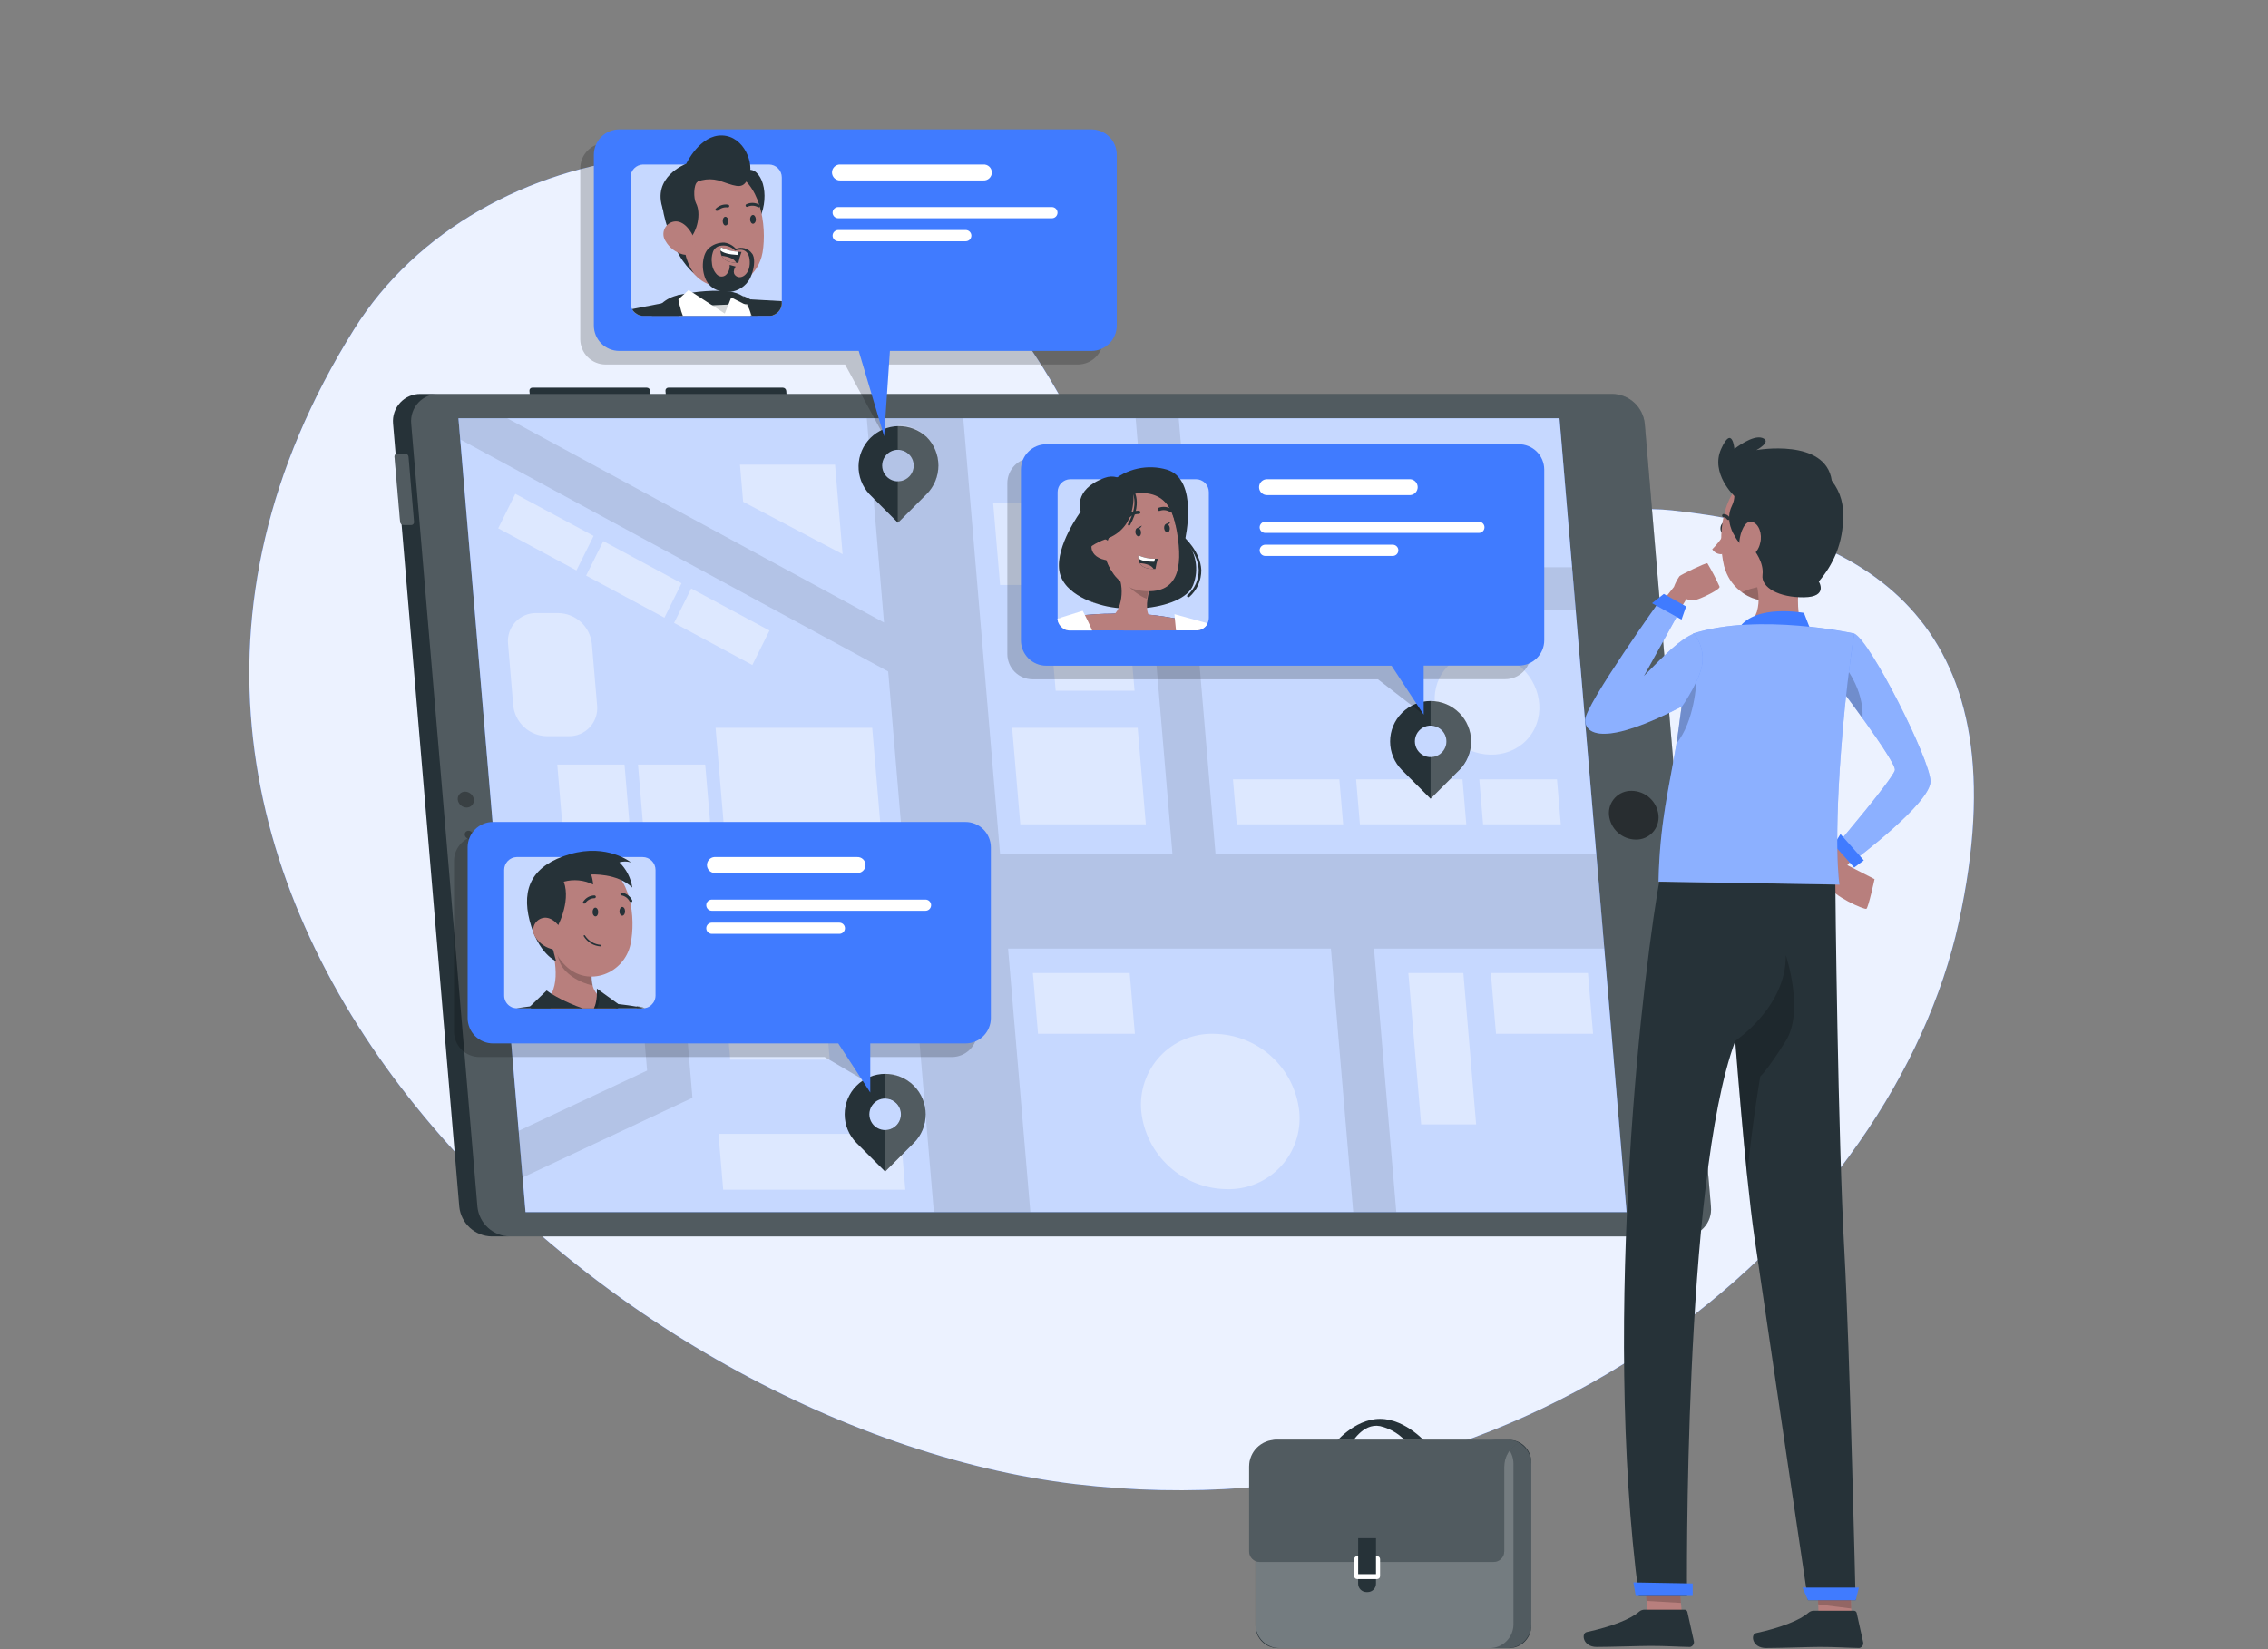 <svg width="1811" height="1317" viewBox="0 0 1811 1317" fill="none" xmlns="http://www.w3.org/2000/svg">
<rect x="0" y="0" width="1811" height="1317" fill="#808080" stroke="none"/>
<path d="M282.683 263.098C382.354 103.545 641.723 70.562 775.607 218.059C909.491 365.556 901.345 520.041 964.522 565.803C1027.7 611.565 1174 390.682 1334.75 407.553C1495.5 424.425 1615.66 500.707 1564.03 736.724C1512.4 972.741 1230.41 1229.1 858.587 1185.26C486.768 1141.42 2.316 711.888 282.683 263.098Z" fill="#407BFF"/>
<path opacity="0.9" d="M282.683 263.098C382.354 103.545 641.723 70.562 775.607 218.059C909.491 365.556 901.345 520.041 964.522 565.803C1027.7 611.565 1174 390.682 1334.75 407.553C1495.5 424.425 1615.66 500.707 1564.03 736.724C1512.4 972.741 1230.41 1229.1 858.587 1185.26C486.768 1141.42 2.316 711.888 282.683 263.098Z" fill="white"/>
<path d="M628.474 321.858H532.206L531.374 312.119C531.343 311.802 531.38 311.482 531.481 311.179C531.582 310.877 531.745 310.599 531.96 310.364C532.175 310.129 532.436 309.941 532.728 309.813C533.02 309.685 533.336 309.62 533.654 309.621H625.107C625.786 309.635 626.437 309.897 626.937 310.357C627.437 310.817 627.752 311.443 627.822 312.119L628.474 321.858Z" fill="#263238"/>
<path d="M519.861 321.858H423.593L422.76 312.119C422.73 311.802 422.767 311.482 422.867 311.179C422.968 310.877 423.132 310.599 423.347 310.364C423.561 310.129 423.823 309.941 424.115 309.813C424.407 309.685 424.723 309.62 425.041 309.621H516.494C517.173 309.635 517.824 309.897 518.324 310.357C518.824 310.817 519.139 311.443 519.209 312.119L519.861 321.858Z" fill="#263238"/>
<path d="M1287.32 314.617H335.869C332.823 314.564 329.8 315.153 326.997 316.344C324.193 317.536 321.672 319.304 319.596 321.533C317.52 323.763 315.936 326.404 314.948 329.285C313.959 332.167 313.587 335.224 313.857 338.258L366.751 963.835C367.434 970.276 370.459 976.242 375.251 980.601C380.043 984.959 386.269 987.406 392.746 987.476H1344.2C1347.24 987.529 1350.27 986.94 1353.07 985.748C1355.87 984.557 1358.4 982.789 1360.47 980.559C1362.55 978.33 1364.13 975.689 1365.12 972.807C1366.11 969.926 1366.48 966.869 1366.21 963.835L1313.32 338.258C1312.64 331.813 1309.62 325.843 1304.83 321.483C1300.03 317.123 1293.8 314.679 1287.32 314.617Z" fill="#263238"/>
<path opacity="0.2" d="M1344.2 987.476H407.229C400.751 987.406 394.526 984.959 389.733 980.601C384.941 976.242 381.917 970.276 381.234 963.835L328.339 338.258C328.07 335.224 328.441 332.167 329.43 329.285C330.419 326.404 332.002 323.763 334.078 321.533C336.154 319.304 338.676 317.536 341.479 316.344C344.283 315.153 347.306 314.564 350.351 314.617H1287.32C1293.8 314.679 1300.03 317.123 1304.83 321.483C1309.62 325.843 1312.64 331.813 1313.32 338.258L1366.21 963.835C1366.48 966.869 1366.11 969.926 1365.12 972.807C1364.13 975.689 1362.55 978.33 1360.47 980.559C1358.4 982.789 1355.88 984.557 1353.07 985.748C1350.27 986.94 1347.25 987.529 1344.2 987.476Z" fill="white"/>
<path d="M1298.83 968.036H419.645L366.062 334.023H1245.25L1298.83 968.036Z" fill="#407BFF"/>
<g opacity="0.5">
<path opacity="0.6" d="M378.409 638.576C378.193 636.859 377.37 635.276 376.088 634.114C374.806 632.952 373.151 632.287 371.421 632.24C370.603 632.221 369.791 632.375 369.037 632.693C368.283 633.011 367.606 633.484 367.048 634.083C366.491 634.681 366.066 635.391 365.803 636.166C365.539 636.94 365.443 637.761 365.52 638.576C365.727 640.299 366.547 641.89 367.83 643.06C369.112 644.229 370.772 644.899 372.507 644.948C373.328 644.967 374.144 644.812 374.901 644.492C375.657 644.172 376.337 643.695 376.895 643.093C377.453 642.49 377.877 641.776 378.138 640.997C378.399 640.218 378.491 639.393 378.409 638.576Z" fill="black"/>
<path opacity="0.6" d="M374.064 663.485C373.655 663.478 373.249 663.557 372.873 663.718C372.497 663.879 372.16 664.118 371.883 664.419C371.605 664.72 371.395 665.077 371.266 665.465C371.136 665.853 371.091 666.264 371.132 666.671C371.238 667.554 371.667 668.367 372.334 668.954C373.002 669.542 373.863 669.863 374.752 669.857C375.163 669.864 375.57 669.784 375.948 669.623C376.325 669.462 376.665 669.224 376.945 668.924C377.225 668.624 377.438 668.268 377.572 667.88C377.706 667.492 377.756 667.08 377.721 666.671C377.614 665.782 377.18 664.964 376.505 664.375C375.83 663.787 374.96 663.469 374.064 663.485Z" fill="black"/>
</g>
<path opacity="0.5" d="M1324.29 651.029C1324.53 653.53 1324.24 656.054 1323.43 658.434C1322.62 660.814 1321.32 662.997 1319.61 664.837C1317.9 666.678 1315.82 668.135 1313.51 669.112C1311.19 670.09 1308.7 670.565 1306.18 670.507C1300.85 670.456 1295.72 668.442 1291.77 664.849C1287.82 661.257 1285.34 656.337 1284.79 651.029C1284.55 648.53 1284.84 646.008 1285.64 643.629C1286.45 641.251 1287.75 639.071 1289.46 637.233C1291.17 635.395 1293.25 633.942 1295.57 632.969C1297.88 631.995 1300.38 631.525 1302.89 631.588C1308.22 631.638 1313.35 633.647 1317.29 637.232C1321.24 640.817 1323.73 645.728 1324.29 651.029Z" fill="black"/>
<path d="M328.412 419.32H322.221C321.547 419.307 320.901 419.051 320.402 418.598C319.902 418.146 319.584 417.528 319.505 416.858L314.98 364.724C314.955 364.407 314.996 364.087 315.102 363.787C315.207 363.486 315.374 363.211 315.593 362.979C315.811 362.747 316.075 362.564 316.369 362.44C316.662 362.317 316.979 362.256 317.297 362.262H323.488C324.162 362.275 324.808 362.532 325.307 362.984C325.806 363.437 326.125 364.055 326.203 364.724L330.62 416.858C330.65 417.168 330.616 417.48 330.519 417.776C330.422 418.071 330.265 418.343 330.057 418.575C329.849 418.806 329.596 418.992 329.313 419.12C329.029 419.249 328.723 419.317 328.412 419.32Z" fill="#263238"/>
<path opacity="0.2" d="M328.412 419.32H322.221C321.547 419.307 320.901 419.051 320.402 418.598C319.902 418.146 319.584 417.528 319.505 416.858L314.98 364.724C314.955 364.407 314.996 364.087 315.102 363.787C315.207 363.486 315.374 363.211 315.593 362.979C315.811 362.747 316.075 362.564 316.369 362.44C316.662 362.317 316.979 362.256 317.297 362.262H323.488C324.162 362.275 324.808 362.532 325.307 362.984C325.806 363.437 326.125 364.055 326.203 364.724L330.62 416.858C330.65 417.168 330.616 417.48 330.519 417.776C330.422 418.071 330.265 418.343 330.057 418.575C329.849 418.806 329.596 418.992 329.313 419.12C329.029 419.249 328.723 419.317 328.412 419.32Z" fill="white"/>
<path opacity="0.7" d="M1298.83 968.036H419.645L366.062 334.023H1245.25L1298.83 968.036Z" fill="white"/>
<path opacity="0.1" d="M954.095 486.914L970.568 681.73H1274.65L1281.06 757.578H1097.14L1114.95 968.034H1080.56L1062.74 757.578H804.933L822.745 968.034H745.702L727.89 757.578H542.849L552.914 876.727L519.859 892.259L417.292 940.41L414.142 903.156L516.709 855.004L508.455 757.578H401.832L395.424 681.73H721.481L709.208 536.26L367.474 350.93L366.062 334.059H405.055L705.877 497.196L692.12 334.059H769.163L798.525 681.73H936.174L906.812 334.059H941.206L951.235 453.026H1255.32L1258.18 486.914H954.095Z" fill="black"/>
<path opacity="0.4" d="M578.33 663.482H703.416L696.465 581.262H571.379L578.33 663.482Z" fill="white"/>
<path opacity="0.4" d="M563.125 610.625H509.434L513.887 663.483H567.614L563.125 610.625Z" fill="white"/>
<path opacity="0.4" d="M449.441 663.483H503.133L498.679 610.625H444.988L449.441 663.483Z" fill="white"/>
<path opacity="0.4" d="M474.025 428.008L411.5 394.41L397.814 421.925L460.303 455.559L474.025 428.008Z" fill="white"/>
<path opacity="0.4" d="M530.541 493.321L544.226 465.806L481.737 432.172L468.016 459.687L530.541 493.321Z" fill="white"/>
<path opacity="0.4" d="M600.741 531.118L614.426 503.566L551.937 469.969L538.252 497.484L600.741 531.118Z" fill="white"/>
<path opacity="0.4" d="M445.677 489.629H428.48C425.315 489.547 422.169 490.139 419.25 491.365C416.331 492.591 413.706 494.424 411.55 496.742C409.393 499.059 407.753 501.809 406.74 504.808C405.726 507.808 405.362 510.988 405.671 514.139L409.835 563.486C410.553 570.161 413.696 576.34 418.667 580.851C423.639 585.362 430.094 587.892 436.807 587.96H453.968C457.131 588.04 460.275 587.449 463.192 586.225C466.11 585.002 468.735 583.173 470.894 580.86C473.053 578.547 474.697 575.803 475.717 572.808C476.737 569.813 477.111 566.635 476.813 563.486L472.613 514.103C471.903 507.431 468.768 501.252 463.802 496.74C458.836 492.228 452.386 489.697 445.677 489.629Z" fill="white"/>
<path opacity="0.4" d="M908.442 581.262H808.191L814.708 658.341H914.958L908.442 581.262Z" fill="white"/>
<path opacity="0.4" d="M842.949 551.647H905.945L900.695 489.629H837.699L842.949 551.647Z" fill="white"/>
<path opacity="0.4" d="M859.567 401.652H793.023L798.563 467.182H865.106L859.567 401.652Z" fill="white"/>
<path opacity="0.4" d="M1029.62 368.887H963.074L968.613 434.417H1035.19L1029.62 368.887Z" fill="white"/>
<path opacity="0.4" d="M987.549 658.342H1072.52L1069.48 622.391H984.508L987.549 658.342Z" fill="white"/>
<path opacity="0.4" d="M1085.88 658.342H1170.85L1167.81 622.391H1082.84L1085.88 658.342Z" fill="white"/>
<path opacity="0.4" d="M1184.25 658.342H1246.3L1243.26 622.391H1181.21L1184.25 658.342Z" fill="white"/>
<path opacity="0.4" d="M969.229 825.644C961.203 825.416 953.22 826.899 945.811 829.994C938.402 833.089 931.736 837.725 926.257 843.595C920.778 849.464 916.611 856.432 914.032 864.037C911.454 871.641 910.523 879.707 911.302 887.698C913.095 904.605 921.037 920.264 933.619 931.698C946.202 943.133 962.547 949.545 979.547 949.717C987.572 949.95 995.554 948.472 1002.96 945.381C1010.37 942.29 1017.04 937.657 1022.52 931.791C1028 925.924 1032.17 918.958 1034.74 911.355C1037.32 903.753 1038.25 895.688 1037.47 887.698C1035.69 870.785 1027.75 855.117 1015.17 843.676C1002.59 832.234 986.236 825.816 969.229 825.644Z" fill="white"/>
<path opacity="0.4" d="M1221.18 588.544C1234.79 571.42 1230.7 545.516 1212.04 530.685C1193.38 515.855 1167.22 517.714 1153.61 534.838C1140 551.962 1144.09 577.866 1162.75 592.697C1181.41 607.528 1207.57 605.668 1221.18 588.544Z" fill="white"/>
<path opacity="0.4" d="M902.071 777.094H824.738L828.866 825.644H906.198L902.071 777.094Z" fill="white"/>
<path opacity="0.4" d="M1134.79 898.017H1178.71L1168.5 777.094H1124.58L1134.79 898.017Z" fill="white"/>
<path opacity="0.4" d="M1190.44 777.094L1194.57 825.644H1272.08L1267.99 777.094H1190.44Z" fill="white"/>
<path opacity="0.4" d="M444.048 825.644H493.395L489.304 777.094H439.957L444.048 825.644Z" fill="white"/>
<path opacity="0.4" d="M583.073 846.315H662.542L657.147 782.414H577.643L583.073 846.315Z" fill="white"/>
<path opacity="0.4" d="M577.461 950.151H722.894L719.129 905.547H573.695L577.461 950.151Z" fill="white"/>
<path opacity="0.4" d="M593.392 400.749L672.824 442.601L666.778 371.098H590.857L593.392 400.749Z" fill="white"/>
<path d="M739.874 348.976C733.746 343.283 725.65 340.187 717.288 340.337C708.925 340.488 700.946 343.874 695.027 349.783C689.108 355.693 685.709 363.667 685.545 372.029C685.381 380.392 688.465 388.493 694.148 394.63L716.993 417.475L739.874 394.63C745.916 388.569 749.309 380.361 749.309 371.803C749.309 363.245 745.916 355.036 739.874 348.976ZM725.899 380.727C724.138 382.49 721.893 383.691 719.448 384.177C717.004 384.664 714.471 384.415 712.168 383.462C709.865 382.508 707.897 380.893 706.512 378.821C705.128 376.749 704.389 374.313 704.389 371.821C704.389 369.329 705.128 366.892 706.512 364.82C707.897 362.748 709.865 361.133 712.168 360.18C714.471 359.227 717.004 358.978 719.448 359.464C721.893 359.951 724.138 361.152 725.899 362.915C727.073 364.082 728.004 365.47 728.639 366.998C729.275 368.527 729.602 370.166 729.602 371.821C729.602 373.476 729.275 375.115 728.639 376.643C728.004 378.172 727.073 379.56 725.899 380.727Z" fill="#263238"/>
<path opacity="0.2" d="M739.874 394.628L716.848 417.546V384.419C720.208 384.419 723.431 383.084 725.808 380.707C728.184 378.331 729.519 375.108 729.519 371.747C729.519 368.386 728.184 365.163 725.808 362.787C723.431 360.411 720.208 359.076 716.848 359.076V339.344C723.267 339.31 729.552 341.186 734.903 344.734C740.254 348.281 744.428 353.34 746.897 359.266C749.365 365.192 750.015 371.719 748.765 378.016C747.514 384.312 744.419 390.095 739.874 394.628Z" fill="white"/>
<path d="M1165.2 569.314C1162.2 566.312 1158.64 563.93 1154.71 562.305C1150.79 560.68 1146.59 559.844 1142.34 559.844C1138.1 559.844 1133.89 560.68 1129.97 562.305C1126.04 563.93 1122.48 566.312 1119.48 569.314C1116.48 572.316 1114.09 575.881 1112.47 579.804C1110.84 583.727 1110.01 587.931 1110.01 592.177C1110.01 596.423 1110.84 600.628 1112.47 604.55C1114.09 608.473 1116.48 612.038 1119.48 615.04L1142.32 637.885L1165.2 615.04C1168.21 612.038 1170.59 608.474 1172.21 604.551C1173.84 600.628 1174.68 596.423 1174.68 592.177C1174.68 587.931 1173.84 583.726 1172.21 579.803C1170.59 575.881 1168.21 572.316 1165.2 569.314ZM1151.3 600.993C1149.54 602.756 1147.3 603.956 1144.85 604.443C1142.41 604.93 1139.87 604.681 1137.57 603.727C1135.27 602.774 1133.3 601.159 1131.91 599.087C1130.53 597.015 1129.79 594.579 1129.79 592.087C1129.79 589.594 1130.53 587.158 1131.91 585.086C1133.3 583.014 1135.27 581.399 1137.57 580.446C1139.87 579.492 1142.41 579.243 1144.85 579.73C1147.3 580.217 1149.54 581.417 1151.3 583.18C1152.48 584.348 1153.41 585.735 1154.04 587.264C1154.68 588.792 1155 590.431 1155 592.087C1155 593.742 1154.68 595.381 1154.04 596.909C1153.41 598.438 1152.48 599.825 1151.3 600.993Z" fill="#263238"/>
<path opacity="0.2" d="M1165.2 615.04L1142.32 637.885V604.614C1145.68 604.614 1148.91 603.279 1151.28 600.902C1153.66 598.526 1154.99 595.303 1154.99 591.942C1154.99 588.581 1153.66 585.358 1151.28 582.982C1148.91 580.606 1145.68 579.27 1142.32 579.27V559.539C1148.71 559.548 1154.96 561.45 1160.27 565.005C1165.59 568.56 1169.73 573.609 1172.18 579.514C1174.62 585.42 1175.27 591.917 1174.03 598.188C1172.79 604.459 1169.72 610.222 1165.2 614.751V615.04Z" fill="white"/>
<path d="M729.665 867.095C723.601 861.032 715.377 857.625 706.802 857.625C698.227 857.625 690.003 861.032 683.939 867.095C677.875 873.159 674.469 881.383 674.469 889.958C674.469 898.534 677.875 906.758 683.939 912.821L706.784 935.666L729.665 912.821C732.668 909.819 735.05 906.255 736.675 902.332C738.3 898.409 739.137 894.204 739.137 889.958C739.137 885.712 738.3 881.508 736.675 877.585C735.05 873.662 732.668 870.097 729.665 867.095ZM715.69 898.846C713.929 900.609 711.684 901.81 709.239 902.297C706.795 902.783 704.262 902.534 701.959 901.581C699.656 900.628 697.688 899.013 696.303 896.941C694.919 894.869 694.18 892.432 694.18 889.94C694.18 887.448 694.919 885.012 696.303 882.94C697.688 880.868 699.656 879.253 701.959 878.299C704.262 877.346 706.795 877.097 709.239 877.584C711.684 878.07 713.929 879.271 715.69 881.034C716.864 882.201 717.795 883.589 718.43 885.118C719.066 886.646 719.393 888.285 719.393 889.94C719.393 891.595 719.066 893.234 718.43 894.763C717.795 896.291 716.864 897.679 715.69 898.846Z" fill="#263238"/>
<path opacity="0.2" d="M729.664 912.821L706.783 935.666V902.539C710.144 902.539 713.367 901.204 715.743 898.828C718.12 896.452 719.455 893.229 719.455 889.868C719.455 886.507 718.12 883.284 715.743 880.908C713.367 878.531 710.144 877.196 706.783 877.196V857.465C713.176 857.474 719.422 859.376 724.735 862.931C730.048 866.486 734.189 871.534 736.637 877.44C739.084 883.345 739.728 889.843 738.487 896.114C737.246 902.385 734.176 908.148 729.664 912.677V912.821Z" fill="white"/>
<path opacity="0.2" d="M1201.77 365.661H824.592C819.221 365.671 814.073 367.811 810.279 371.612C806.485 375.413 804.354 380.565 804.354 385.935V522.281C804.354 527.649 806.486 532.797 810.281 536.592C814.077 540.387 819.224 542.52 824.592 542.52H1100.29L1136.82 570.795L1125.96 542.411H1201.99C1207.35 542.411 1212.5 540.279 1216.3 536.483C1220.09 532.688 1222.23 527.54 1222.23 522.173V385.827C1222.21 383.158 1221.67 380.519 1220.63 378.06C1219.6 375.6 1218.09 373.37 1216.18 371.497C1214.28 369.623 1212.03 368.143 1209.56 367.142C1207.09 366.14 1204.44 365.637 1201.77 365.661Z" fill="black"/>
<path d="M1212.63 354.802H835.453C830.082 354.811 824.935 356.951 821.14 360.753C817.346 364.554 815.215 369.705 815.215 375.076V511.422C815.215 516.79 817.347 521.937 821.142 525.733C824.938 529.528 830.086 531.66 835.453 531.66H1111.15L1136.82 570.797V531.552H1212.85C1218.22 531.552 1223.36 529.419 1227.16 525.624C1230.95 521.829 1233.09 516.681 1233.09 511.313V374.967C1233.07 372.299 1232.53 369.659 1231.49 367.2C1230.46 364.741 1228.95 362.511 1227.05 360.637C1225.15 358.764 1222.89 357.284 1220.42 356.282C1217.95 355.281 1215.3 354.778 1212.63 354.802Z" fill="#407BFF"/>
<path opacity="0.7" d="M965.246 392.997V493.283C965.254 494.841 964.895 496.38 964.196 497.773C964.209 497.881 964.209 497.99 964.196 498.098C963.993 498.476 963.763 498.839 963.508 499.185C962.567 500.506 961.326 501.586 959.887 502.334C958.818 502.912 957.653 503.293 956.448 503.457C956.111 503.494 955.771 503.494 955.434 503.457H854.062C853.376 503.425 852.696 503.315 852.034 503.131H851.745C851.013 502.892 850.309 502.577 849.645 502.189C849.183 501.942 848.747 501.651 848.341 501.321C847.491 500.663 846.757 499.867 846.169 498.967C845.174 497.482 844.599 495.756 844.504 493.971C844.486 493.742 844.486 493.512 844.504 493.283V392.997C844.502 390.325 845.541 387.758 847.399 385.839C849.258 383.92 851.79 382.8 854.46 382.715H955.036C957.75 382.734 960.347 383.826 962.26 385.752C964.172 387.678 965.246 390.282 965.246 392.997Z" fill="white"/>
<path d="M1180.92 425.618H1010.32C1009.73 425.618 1009.15 425.502 1008.6 425.277C1008.06 425.051 1007.56 424.72 1007.15 424.303C1006.73 423.886 1006.4 423.392 1006.17 422.847C1005.95 422.302 1005.83 421.719 1005.83 421.129C1005.84 419.945 1006.32 418.812 1007.16 417.978C1008 417.144 1009.14 416.676 1010.32 416.676H1180.92C1182.1 416.676 1183.23 417.145 1184.07 417.98C1184.9 418.815 1185.37 419.948 1185.37 421.129C1185.37 421.717 1185.26 422.3 1185.04 422.844C1184.82 423.389 1184.49 423.884 1184.08 424.301C1183.66 424.719 1183.17 425.05 1182.63 425.276C1182.09 425.502 1181.5 425.618 1180.92 425.618Z" fill="white"/>
<path d="M1126.14 382.713H1012.2C1011.33 382.647 1010.45 382.763 1009.62 383.052C1008.79 383.341 1008.03 383.799 1007.39 384.395C1006.75 384.991 1006.23 385.714 1005.88 386.518C1005.53 387.322 1005.35 388.19 1005.35 389.067C1005.35 389.944 1005.53 390.812 1005.88 391.616C1006.23 392.42 1006.75 393.143 1007.39 393.74C1008.03 394.336 1008.79 394.793 1009.62 395.083C1010.45 395.372 1011.33 395.487 1012.2 395.421H1126.14C1127.74 395.3 1129.24 394.578 1130.33 393.4C1131.42 392.222 1132.03 390.674 1132.03 389.067C1132.03 387.46 1131.42 385.913 1130.33 384.735C1129.24 383.556 1127.74 382.834 1126.14 382.713Z" fill="white"/>
<path d="M1112.13 444.01H1010.32C1009.13 444 1008 443.524 1007.16 442.685C1006.32 441.845 1005.84 440.708 1005.83 439.521C1005.84 438.333 1006.32 437.196 1007.16 436.357C1008 435.517 1009.13 435.041 1010.32 435.031H1112.13C1113.31 435.041 1114.45 435.518 1115.28 436.359C1116.11 437.2 1116.58 438.336 1116.58 439.521C1116.58 440.705 1116.11 441.841 1115.28 442.682C1114.45 443.523 1113.31 444 1112.13 444.01Z" fill="white"/>
<path d="M887.371 384.888C893.355 379.652 900.562 376.008 908.326 374.293C916.09 372.578 924.161 372.848 931.794 375.076C957.535 383.078 946.276 430.976 946.276 430.976C950.579 435.832 953.461 441.78 954.604 448.168C955.747 454.555 955.108 461.133 952.756 467.18C944.719 488.432 883.244 493.139 862.426 474.783C841.609 456.428 865.829 410.339 877.741 404.981C889.652 399.623 887.371 384.888 887.371 384.888Z" fill="#263238"/>
<path d="M959.816 502.335C958.746 502.913 957.581 503.293 956.376 503.457C956.04 503.495 955.7 503.495 955.363 503.457H853.99C853.304 503.425 852.624 503.316 851.963 503.132H851.673C850.942 502.893 850.238 502.577 849.573 502.19C849.112 501.943 848.676 501.652 848.27 501.321C847.42 500.664 846.685 499.868 846.098 498.968C845.772 497.375 845.446 495.71 845.084 494.044C852.325 492.813 859.276 491.836 866.445 491.184C871.73 490.677 877.052 490.351 882.411 490.17C884.981 490.17 887.588 490.17 890.159 489.953C898.92 489.953 907.718 489.953 916.443 490.822L922.055 491.329C930.273 492.343 938.962 493.936 945.769 495.311C952.575 496.687 958.223 497.991 958.223 497.991C958.223 497.991 959.2 498.353 959.816 502.335Z" fill="#407BFF"/>
<path opacity="0.3" d="M959.816 502.335C958.746 502.913 957.581 503.293 956.376 503.457C956.04 503.495 955.7 503.495 955.363 503.457H853.99C853.304 503.425 852.624 503.316 851.963 503.132H851.673C850.942 502.893 850.238 502.577 849.573 502.19C849.112 501.943 848.676 501.652 848.27 501.321C847.42 500.664 846.685 499.868 846.098 498.968C845.772 497.375 845.446 495.71 845.084 494.044C852.325 492.813 859.276 491.836 866.445 491.184C871.73 490.677 877.052 490.351 882.411 490.17C884.981 490.17 887.588 490.17 890.159 489.953C898.92 489.953 907.718 489.953 916.443 490.822L922.055 491.329C930.273 492.343 938.962 493.936 945.769 495.311C952.575 496.687 958.223 497.991 958.223 497.991C958.223 497.991 959.2 498.353 959.816 502.335Z" fill="black"/>
<path d="M919.593 503.565H897.219C892.822 501.355 889.078 498.035 886.357 493.935C887.931 492.816 889.333 491.475 890.521 489.952C891.6 488.628 892.501 487.167 893.2 485.608C895.86 478.793 896.378 471.328 894.684 464.211C894.141 461.496 893.526 459.613 893.417 459.215L918.76 467.506C918.254 469.207 917.855 470.8 917.493 472.285C916.95 474.493 916.588 476.484 916.298 478.258C915.911 480.651 915.778 483.078 915.9 485.499C915.939 487.316 916.32 489.109 917.023 490.785C918.543 494.406 921.077 494.876 921.077 494.876C921.584 496.332 921.714 497.892 921.454 499.412C921.195 500.931 920.554 502.36 919.593 503.565Z" fill="#B87F7D"/>
<path opacity="0.2" d="M918.217 467.397C917.159 470.96 916.337 474.588 915.755 478.258C903.699 473.697 893.055 459.215 893.055 459.215L918.217 467.397Z" fill="black"/>
<path d="M904.821 392.818C927.376 390.573 935.884 401.941 939.831 425.04C944.791 454.003 940.41 475.219 911.555 471.816C872.527 467.037 867.313 396.547 904.821 392.818Z" fill="#B87F7D"/>
<path d="M925.096 425.219C927.242 428.422 929.771 431.352 932.626 433.944C932.055 434.944 931.218 435.768 930.209 436.323C929.2 436.879 928.057 437.146 926.906 437.094L925.096 425.219Z" fill="#B87F7D"/>
<path d="M911.084 424.749C911.338 426.596 910.505 428.37 909.274 428.37C908.043 428.37 906.849 427.139 906.631 425.292C906.414 423.446 907.211 421.672 908.442 421.672C909.673 421.672 910.867 422.903 911.084 424.749Z" fill="#263238"/>
<path d="M907.934 421.818L911.771 419.754C911.771 419.754 910.178 423.374 907.934 421.818Z" fill="#263238"/>
<path d="M934.074 421.527C934.292 423.373 933.495 425.147 932.228 425.147C930.961 425.147 929.839 423.952 929.585 422.07C929.332 420.187 930.201 418.449 931.431 418.449C932.662 418.449 933.821 419.68 934.074 421.527Z" fill="#263238"/>
<path d="M930.924 418.631L934.761 416.531C934.761 416.531 933.169 420.188 930.924 418.631Z" fill="#263238"/>
<path d="M899.861 414.863C899.604 414.864 899.352 414.788 899.137 414.646C898.856 414.448 898.662 414.15 898.594 413.813C898.527 413.476 898.592 413.126 898.775 412.836C900.028 411.242 901.637 409.963 903.472 409.102C905.308 408.241 907.32 407.821 909.347 407.876C909.696 407.885 910.027 408.031 910.271 408.281C910.514 408.531 910.65 408.866 910.65 409.215C910.608 409.555 910.446 409.869 910.194 410.101C909.942 410.333 909.616 410.468 909.274 410.483C907.69 410.454 906.121 410.781 904.68 411.439C903.239 412.097 901.963 413.069 900.947 414.284C900.833 414.467 900.672 414.618 900.482 414.719C900.291 414.821 900.077 414.871 899.861 414.863Z" fill="#263238"/>
<path d="M934.834 408.854C934.632 408.907 934.42 408.907 934.218 408.854C933.041 408.105 931.711 407.631 930.325 407.468C928.94 407.305 927.535 407.457 926.217 407.912C925.905 408.066 925.545 408.089 925.215 407.977C924.886 407.865 924.615 407.627 924.461 407.315C924.307 407.003 924.284 406.643 924.396 406.313C924.508 405.984 924.746 405.713 925.058 405.559C926.749 404.915 928.566 404.668 930.368 404.837C932.169 405.007 933.908 405.588 935.449 406.537C935.602 406.617 935.738 406.726 935.848 406.859C935.958 406.992 936.041 407.145 936.091 407.31C936.142 407.475 936.159 407.649 936.142 407.82C936.125 407.992 936.074 408.159 935.992 408.311C935.86 408.491 935.684 408.635 935.482 408.73C935.28 408.824 935.057 408.867 934.834 408.854Z" fill="#263238"/>
<path d="M924.516 446.291C923.691 448.944 923.062 451.655 922.633 454.4C922.162 454.4 921.655 454.4 921.185 454.4C914.523 454.4 911.446 452.192 910.07 449.766C909.409 448.567 909.049 447.225 909.02 445.856C908.913 445.088 908.913 444.308 909.02 443.539C913.121 445.364 917.565 446.289 922.054 446.254C923.61 446.327 924.516 446.291 924.516 446.291Z" fill="#263238"/>
<path d="M922.235 446.254L921.619 448.644C915.392 448.644 910.975 447.739 909.02 445.856C908.913 445.088 908.913 444.308 909.02 443.539C913.177 445.389 917.685 446.315 922.235 446.254Z" fill="white"/>
<path d="M921.185 454.4C914.523 454.4 911.446 452.191 910.07 449.766C912.55 449.848 914.999 450.35 917.311 451.25C918.908 451.855 920.267 452.96 921.185 454.4Z" fill="#B87F7D"/>
<path d="M883.895 433.327C883.895 433.327 892.62 413.704 889.615 399.549C889.615 399.549 932.554 376.812 939.251 422.032C939.251 422.032 939.613 381.265 900.73 384.198C861.846 387.13 867.603 443.971 889.362 458.888C889.362 458.888 878.537 445.564 883.895 433.327Z" fill="#263238"/>
<path d="M888.058 437.71C887.823 436.429 887.338 435.206 886.63 434.113C885.922 433.019 885.006 432.075 883.933 431.336C882.861 430.596 881.653 430.075 880.38 429.802C879.106 429.529 877.791 429.51 876.509 429.745C869.594 431.193 867.675 445.892 885.415 447.63C887.986 447.848 889.144 445.313 888.058 437.71Z" fill="#B87F7D"/>
<path d="M959.816 502.335C958.746 502.913 957.581 503.293 956.376 503.457C956.04 503.495 955.7 503.495 955.363 503.457H853.99C853.304 503.425 852.624 503.316 851.963 503.132H851.673C850.942 502.893 850.238 502.577 849.573 502.19C849.112 501.943 848.676 501.652 848.27 501.321C847.42 500.664 846.685 499.868 846.098 498.968C845.772 497.375 845.446 495.71 845.084 494.044C852.325 492.813 859.276 491.836 866.445 491.184C871.73 490.677 877.052 490.351 882.411 490.17C884.981 490.17 887.588 490.17 890.159 489.953C898.92 489.953 907.718 489.953 916.443 490.822L922.055 491.329C930.273 492.343 938.962 493.936 945.769 495.311C952.575 496.687 958.223 497.991 958.223 497.991C958.223 497.991 959.2 498.353 959.816 502.335Z" fill="#B87F7D"/>
<path d="M872.057 503.565H853.954C853.269 503.533 852.588 503.424 851.927 503.239H851.637C850.906 503.001 850.202 502.685 849.538 502.298C849.076 502.051 848.64 501.76 848.234 501.429C847.384 500.772 846.65 499.976 846.062 499.076C845.067 497.591 844.491 495.865 844.396 494.08L864.526 487.816C864.526 487.816 865.25 489.047 866.409 491.437C867.567 493.826 869.921 498.243 872.057 503.565Z" fill="white"/>
<path d="M964.196 497.773C964.209 497.881 964.209 497.991 964.196 498.099C963.993 498.477 963.763 498.84 963.508 499.185C962.567 500.507 961.327 501.586 959.887 502.335C958.818 502.913 957.653 503.293 956.448 503.457C956.111 503.495 955.771 503.495 955.434 503.457H939.034C938.418 497.773 937.803 490.496 937.803 490.496L964.196 497.773Z" fill="white"/>
<path d="M904.821 392.815C904.821 392.815 909.202 421.452 882.845 430.612C851.021 441.691 849.465 474.709 877.994 482.747C877.994 482.747 849.03 475.868 845.88 455.883C842.731 435.898 862.933 408.6 862.933 408.6C862.933 408.6 856.162 391.185 881.976 381.664C896.53 376.305 904.821 392.815 904.821 392.815Z" fill="#263238"/>
<path d="M901.49 419.681C901.347 419.713 901.198 419.713 901.055 419.681C900.85 419.56 900.699 419.365 900.632 419.137C900.565 418.908 900.587 418.663 900.693 418.45C911.374 399.334 902.322 390.283 901.924 389.885C901.758 389.715 901.665 389.488 901.665 389.251C901.665 389.014 901.758 388.787 901.924 388.617C902.099 388.449 902.333 388.355 902.576 388.355C902.819 388.355 903.052 388.449 903.228 388.617C903.662 389.052 913.727 398.936 902.322 419.355C902.221 419.474 902.093 419.566 901.947 419.623C901.802 419.68 901.645 419.7 901.49 419.681Z" fill="#263238"/>
<path d="M948.773 476.917C948.65 476.916 948.53 476.889 948.417 476.84C948.305 476.79 948.205 476.718 948.121 476.628C948.035 476.547 947.966 476.448 947.919 476.339C947.871 476.23 947.847 476.113 947.847 475.994C947.847 475.876 947.871 475.758 947.919 475.649C947.966 475.54 948.035 475.442 948.121 475.361C950.988 472.853 953.28 469.757 954.842 466.283C956.404 462.809 957.199 459.04 957.173 455.231C956.702 441.039 943.596 429.634 943.487 429.526C943.401 429.445 943.332 429.346 943.284 429.238C943.237 429.129 943.213 429.011 943.213 428.892C943.213 428.774 943.237 428.656 943.284 428.547C943.332 428.438 943.401 428.34 943.487 428.259C943.656 428.093 943.884 428 944.121 428C944.358 428 944.585 428.093 944.754 428.259C945.334 428.766 958.585 440.279 959.236 455.267C959.274 459.33 958.437 463.354 956.781 467.065C955.126 470.776 952.691 474.087 949.642 476.773C949.525 476.876 949.382 476.944 949.228 476.969C949.075 476.995 948.917 476.977 948.773 476.917Z" fill="#263238"/>
<path opacity="0.2" d="M860.76 114.225H483.582C478.211 114.234 473.064 116.374 469.269 120.176C465.475 123.977 463.344 129.128 463.344 134.499V270.845C463.344 276.216 465.475 281.367 469.269 285.168C473.064 288.97 478.211 291.11 483.582 291.119H674.814L705.986 348.503L699.723 291.119H860.615C865.992 291.119 871.149 288.983 874.951 285.181C878.753 281.379 880.89 276.222 880.89 270.845V134.499C880.89 129.147 878.773 124.012 875.003 120.214C871.232 116.416 866.112 114.263 860.76 114.225Z" fill="black"/>
<path d="M871.621 103.363H494.443C489.073 103.373 483.925 105.513 480.131 109.314C476.336 113.115 474.205 118.267 474.205 123.638V259.984C474.205 265.355 476.336 270.506 480.131 274.307C483.925 278.108 489.073 280.249 494.443 280.258H685.675L705.986 348.503L710.584 280.258H871.476C876.854 280.258 882.01 278.122 885.813 274.32C889.615 270.518 891.751 265.361 891.751 259.984V123.638C891.751 118.286 889.635 113.151 885.864 109.352C882.093 105.554 876.973 103.402 871.621 103.363Z" fill="#407BFF"/>
<path opacity="0.7" d="M624.272 141.667V241.953C624.291 242.085 624.291 242.219 624.272 242.351C624.226 243.893 623.83 245.403 623.113 246.768C622.91 247.146 622.68 247.509 622.425 247.854C621.157 249.681 619.326 251.041 617.212 251.728C616.634 251.916 616.04 252.05 615.438 252.127C615.101 252.164 614.761 252.164 614.424 252.127H513.052C512.366 252.095 511.686 251.985 511.024 251.801H510.735C510.003 251.562 509.299 251.247 508.635 250.859C508.173 250.612 507.737 250.321 507.331 249.991C506.682 249.486 506.098 248.902 505.593 248.253C505.251 247.817 504.959 247.343 504.725 246.841C503.88 245.351 503.443 243.665 503.457 241.953V141.667C503.456 138.995 504.494 136.428 506.353 134.509C508.211 132.59 510.744 131.469 513.414 131.385H613.99C615.34 131.385 616.677 131.651 617.924 132.167C619.172 132.684 620.305 133.442 621.26 134.396C622.215 135.351 622.972 136.485 623.489 137.732C624.006 138.98 624.272 140.317 624.272 141.667Z" fill="white"/>
<path d="M839.943 174.288H669.312C668.127 174.288 666.991 173.82 666.15 172.986C665.309 172.152 664.832 171.019 664.822 169.835C664.822 168.644 665.295 167.503 666.137 166.661C666.979 165.819 668.121 165.346 669.312 165.346H839.943C841.134 165.346 842.276 165.819 843.118 166.661C843.959 167.503 844.432 168.644 844.432 169.835C844.423 171.019 843.946 172.152 843.105 172.986C842.264 173.82 841.128 174.288 839.943 174.288Z" fill="white"/>
<path d="M785.129 131.385H671.194C670.319 131.319 669.44 131.434 668.612 131.724C667.784 132.013 667.024 132.47 666.381 133.067C665.738 133.663 665.225 134.386 664.874 135.19C664.523 135.994 664.342 136.862 664.342 137.739C664.342 138.616 664.523 139.484 664.874 140.288C665.225 141.092 665.738 141.815 666.381 142.411C667.024 143.008 667.784 143.465 668.612 143.755C669.44 144.044 670.319 144.159 671.194 144.093H785.129C786.004 144.159 786.883 144.044 787.711 143.755C788.539 143.465 789.298 143.008 789.942 142.411C790.585 141.815 791.098 141.092 791.449 140.288C791.8 139.484 791.981 138.616 791.981 137.739C791.981 136.862 791.8 135.994 791.449 135.19C791.098 134.386 790.585 133.663 789.942 133.067C789.298 132.47 788.539 132.013 787.711 131.724C786.883 131.434 786.004 131.319 785.129 131.385Z" fill="white"/>
<path d="M771.155 192.68H669.312C668.124 192.67 666.987 192.194 666.148 191.355C665.308 190.515 664.832 189.378 664.822 188.191C664.832 187.003 665.308 185.866 666.148 185.027C666.987 184.187 668.124 183.711 669.312 183.701H771.155C772.342 183.711 773.479 184.187 774.319 185.027C775.159 185.866 775.635 187.003 775.644 188.191C775.635 189.378 775.159 190.515 774.319 191.355C773.479 192.194 772.342 192.67 771.155 192.68Z" fill="white"/>
<path d="M604.613 252.237H535.1C534.92 250.552 534.92 248.853 535.1 247.168C535.1 246.661 535.1 246.19 535.1 245.756C535.16 245.353 535.244 244.954 535.353 244.561C535.61 242.731 536.282 240.983 537.317 239.452C538.353 237.921 539.724 236.647 541.327 235.727C542.703 235.401 544.368 235.076 546.251 234.714L549.509 234.171L552.804 233.664C559.863 232.62 566.993 232.136 574.128 232.215C576.403 232.246 578.675 232.391 580.935 232.65C581.592 232.708 582.244 232.805 582.89 232.94C586.556 233.362 590.081 234.599 593.208 236.56C595.47 238.239 597.45 240.268 599.073 242.57C600.017 243.86 600.887 245.201 601.68 246.589C602.788 248.4 603.768 250.288 604.613 252.237Z" fill="#263238"/>
<path d="M624.237 242.351C624.192 243.893 623.795 245.403 623.078 246.768C622.875 247.146 622.645 247.509 622.39 247.854C621.122 249.681 619.291 251.041 617.177 251.728C616.599 251.916 616.005 252.049 615.403 252.126C615.066 252.164 614.726 252.164 614.389 252.126H513.017C512.331 252.094 511.651 251.985 510.989 251.801H510.7C509.968 251.562 509.264 251.247 508.6 250.859C508.138 250.612 507.702 250.321 507.296 249.99C506.647 249.486 506.063 248.902 505.559 248.253C510.084 247.818 516.42 247.239 524.095 246.623L531.336 246.044L533.979 245.827H535.138L542.777 245.284C543.32 245.284 543.899 245.284 544.515 245.284C551.755 244.741 559.865 244.27 568.156 243.836L581.407 243.256L590.711 242.93H593.499H596.251H599.183H600.306H604.65C611.348 242.315 617.829 242.279 624.237 242.351Z" fill="#263238"/>
<path opacity="0.8" d="M624.237 242.351C624.192 243.893 623.795 245.403 623.078 246.768C622.875 247.146 622.645 247.509 622.39 247.854C621.122 249.681 619.291 251.041 617.177 251.728C616.599 251.916 616.005 252.049 615.403 252.126C615.066 252.164 614.726 252.164 614.389 252.126H513.017C512.331 252.094 511.651 251.985 510.989 251.801H510.7C509.968 251.562 509.264 251.247 508.6 250.859C508.138 250.612 507.702 250.321 507.296 249.99C506.647 249.486 506.063 248.902 505.559 248.253C510.084 247.818 516.42 247.239 524.095 246.623L531.336 246.044L533.979 245.827H535.138L542.777 245.284C543.32 245.284 543.899 245.284 544.515 245.284C551.755 244.741 559.865 244.27 568.156 243.836L581.407 243.256L590.711 242.93H593.499H596.251H599.183H600.306H604.65C611.348 242.315 617.829 242.279 624.237 242.351Z" fill="white"/>
<path opacity="0.2" d="M556.281 201.369C555.991 222.042 572.465 229.066 580.647 230.876C579.866 227.005 579.866 223.017 580.647 219.146L556.281 201.369Z" fill="black"/>
<path d="M599.075 252.236H542.378L535.138 247.168L533.762 246.19L534.16 245.828L535.572 244.561L541.51 239.203L546.47 234.713L549.909 231.6L550.416 231.925L553.059 233.663L568.409 243.656L578.728 250.426L581.66 243.185L583.832 237.682H584.158L593.753 242.57L594.73 243.076C595.517 243.482 596.227 244.021 596.83 244.669C597.459 245.333 597.962 246.106 598.314 246.95C598.414 247.161 598.499 247.379 598.568 247.602C599.118 249.081 599.292 250.673 599.075 252.236Z" fill="white"/>
<path d="M602.115 136.455C612.397 142.429 614.678 167.518 600.486 183.991C586.294 200.464 572.102 140.546 572.102 140.546C572.102 140.546 595.562 132.654 602.115 136.455Z" fill="#263238"/>
<path d="M556.896 221.426C561.743 225.85 567.9 228.572 574.434 229.18C580.967 229.787 587.521 228.247 593.101 224.793C600.404 220.406 605.763 213.403 608.089 205.207C608.415 204.084 608.668 202.926 608.922 201.586C612.542 179.864 607.148 144.782 583.253 136.78C577.98 134.979 572.334 134.561 566.854 135.564C561.373 136.567 556.242 138.959 551.949 142.511C547.656 146.062 544.346 150.656 542.334 155.851C540.323 161.047 539.677 166.672 540.459 172.188C543.5 196.011 544.08 209.986 556.896 221.426Z" fill="#B87F7D"/>
<path d="M577.098 176.713C577.098 178.632 578.329 180.333 579.596 180.044C580.864 179.754 581.769 178.342 581.66 176.423C581.552 174.504 580.393 173.02 579.162 173.092C577.931 173.165 576.99 174.758 577.098 176.713Z" fill="#263238"/>
<path d="M598.966 175.301C598.966 177.256 600.233 178.922 601.5 178.668C602.767 178.415 603.672 176.931 603.564 175.048C603.455 173.165 602.297 171.428 601.029 171.681C599.762 171.934 598.857 173.491 598.966 175.301Z" fill="#263238"/>
<path d="M592.086 176.713C594.759 182.485 598.219 187.858 602.368 192.679C601.097 193.713 599.615 194.456 598.027 194.857C596.438 195.257 594.781 195.305 593.172 194.996L592.086 176.713Z" fill="#B87F7D"/>
<path d="M606.46 165.454C606.285 165.56 606.085 165.615 605.881 165.615C605.677 165.615 605.476 165.56 605.302 165.454C604.058 164.754 602.669 164.35 601.243 164.275C599.818 164.199 598.394 164.454 597.083 165.02C596.954 165.107 596.809 165.166 596.656 165.193C596.503 165.221 596.346 165.216 596.194 165.18C596.043 165.144 595.901 165.077 595.777 164.983C595.654 164.888 595.551 164.77 595.475 164.634C595.4 164.498 595.353 164.348 595.339 164.193C595.324 164.038 595.342 163.882 595.391 163.735C595.44 163.587 595.52 163.451 595.624 163.336C595.728 163.221 595.855 163.128 595.997 163.065C597.634 162.311 599.426 161.958 601.227 162.033C603.027 162.109 604.783 162.611 606.351 163.499C606.486 163.565 606.605 163.656 606.704 163.768C606.802 163.881 606.877 164.011 606.924 164.153C606.971 164.295 606.99 164.444 606.979 164.593C606.967 164.742 606.926 164.887 606.858 165.02C606.747 165.183 606.613 165.329 606.46 165.454Z" fill="#263238"/>
<path d="M572.21 168.241C571.996 168.298 571.772 168.298 571.558 168.241C571.453 168.137 571.37 168.013 571.313 167.876C571.256 167.739 571.227 167.593 571.227 167.445C571.227 167.297 571.256 167.15 571.313 167.013C571.37 166.877 571.453 166.752 571.558 166.648C572.831 165.364 574.391 164.402 576.11 163.841C577.829 163.281 579.657 163.138 581.442 163.426C581.739 163.495 581.996 163.678 582.159 163.936C582.321 164.193 582.376 164.504 582.311 164.802C582.234 165.092 582.048 165.34 581.791 165.496C581.534 165.651 581.228 165.701 580.935 165.634C579.519 165.454 578.081 165.602 576.731 166.066C575.381 166.531 574.156 167.3 573.151 168.314C572.999 168.373 572.835 168.398 572.672 168.385C572.509 168.372 572.351 168.323 572.21 168.241Z" fill="#263238"/>
<path d="M556.136 141.596L556.933 145.216C553.747 147.425 553.711 158.322 555.774 162.268C560.119 170.668 556.643 184.824 550.525 191.015C550.525 191.015 549.909 187.394 546.904 188.517C543.899 189.639 546.904 209.479 554.145 218.204C554.145 218.204 543.718 210.71 536.043 190.544C528.802 171.863 526.521 155.933 529.671 148.04L556.136 141.596Z" fill="#263238"/>
<path d="M531.443 192.535C534.418 197.745 539.341 201.561 545.129 203.143C552.804 205.17 556.569 198.255 554.361 191.05C552.333 184.678 545.961 175.7 538.25 176.931C536.575 177.196 534.993 177.879 533.652 178.917C532.31 179.955 531.251 181.314 530.573 182.869C529.895 184.423 529.619 186.124 529.771 187.813C529.923 189.502 530.498 191.126 531.443 192.535Z" fill="#B87F7D"/>
<path d="M592.086 201.224C591.039 204.067 590.204 206.983 589.588 209.95H587.995C580.754 209.551 577.568 206.981 576.192 204.265C575.568 202.916 575.258 201.443 575.287 199.957C575.282 199.111 575.404 198.269 575.649 197.459C579.994 199.653 584.76 200.888 589.624 201.079C590.441 201.172 591.263 201.22 592.086 201.224Z" fill="#263238"/>
<path d="M589.624 201.042L588.828 203.613C582.021 203.214 577.315 202.02 575.287 199.992C575.282 199.146 575.404 198.304 575.649 197.494C580 199.663 584.766 200.873 589.624 201.042Z" fill="white"/>
<path d="M587.996 209.985C580.755 209.587 577.569 207.016 576.193 204.301C578.935 204.504 581.619 205.19 584.122 206.328C585.764 207.111 587.119 208.39 587.996 209.985Z" fill="#B87F7D"/>
<path d="M600.377 202.346C598.979 200.386 596.956 198.96 594.64 198.302C592.324 197.644 589.853 197.793 587.633 198.725C585.281 196.017 582.026 194.255 578.473 193.765C576.121 193.667 573.772 194.039 571.566 194.86C569.359 195.681 567.338 196.933 565.621 198.544C565.192 199.002 564.793 199.485 564.426 199.993C563.292 201.705 562.471 203.605 562 205.604C560.848 210.382 560.985 215.379 562.399 220.086C563.117 222.758 564.429 225.233 566.236 227.327C567.814 229.125 569.784 230.537 571.993 231.454C572.789 231.78 573.549 232.033 574.346 232.287C576.6 232.953 578.95 233.234 581.297 233.12C581.913 233.12 582.492 233.12 583.107 233.12C586.318 232.749 589.396 231.625 592.089 229.838C594.782 228.051 597.014 225.652 598.603 222.838C599.218 221.67 599.751 220.46 600.196 219.217C602.658 212.628 602.948 205.17 600.377 202.346ZM569.169 201.622C569.499 200.399 570.144 199.284 571.04 198.388C571.935 197.492 573.05 196.847 574.274 196.517C576.521 195.905 578.892 195.919 581.132 196.557C583.371 197.195 585.394 198.433 586.981 200.137C586.981 200.137 597.155 196.082 598.531 207.089C599.906 218.095 592.448 223.417 588.067 220.629C583.687 217.841 587.416 212.845 587.416 212.845L582.637 211.506C582.875 213.991 582.163 216.474 580.646 218.457L580.32 218.855C579.862 219.438 579.285 219.917 578.628 220.259C577.971 220.602 577.248 220.8 576.508 220.841C575.768 220.883 575.028 220.765 574.336 220.498C573.645 220.23 573.019 219.818 572.5 219.29C570.136 216.811 568.714 213.583 568.481 210.166C568.045 207.303 568.28 204.378 569.169 201.622Z" fill="#263238"/>
<path d="M551.32 148.003C554.977 145.467 559.203 143.872 563.624 143.36C568.045 142.849 572.524 143.436 576.663 145.07C589.805 149.632 593.607 151.008 597.988 141.196C602.368 131.385 594.621 108.902 576.736 108.214C558.851 107.526 547.953 130.806 547.953 130.806C547.953 130.806 519.822 141.16 529.489 167.336L551.32 148.003Z" fill="#263238"/>
<path d="M505.593 248.254C505.251 247.818 504.959 247.344 504.725 246.842L528.583 242.207L529.742 241.99L531.661 246.045C532.457 247.674 533.435 249.666 534.666 252.236H513.269C512.583 252.204 511.903 252.095 511.241 251.91H510.952C510.22 251.672 509.517 251.356 508.852 250.969C508.391 250.722 507.954 250.431 507.549 250.1C506.816 249.577 506.158 248.955 505.593 248.254Z" fill="#263238"/>
<path d="M624.273 240.506V241.954C624.293 242.086 624.293 242.22 624.273 242.352C624.228 243.893 623.832 245.404 623.115 246.769C622.911 247.147 622.682 247.51 622.427 247.855C621.159 249.681 619.328 251.042 617.213 251.729C616.636 251.917 616.042 252.05 615.439 252.127C615.102 252.165 614.762 252.165 614.426 252.127H603.926C603.238 249.991 602.623 248.072 602.044 246.443C601.464 244.814 600.994 243.474 600.559 242.388C599.835 240.47 599.364 239.347 599.256 239.094L624.273 240.506Z" fill="#263238"/>
<path d="M545.274 252.236H520.51C521.539 250.256 522.751 248.378 524.13 246.624C525.461 245.005 526.953 243.525 528.583 242.207C532.299 238.921 536.822 236.684 541.689 235.727C541.465 236.923 541.465 238.151 541.689 239.347C542.03 241.382 542.514 243.39 543.138 245.357C543.5 247.312 544.296 249.81 545.274 252.236Z" fill="#263238"/>
<path d="M617.177 251.73C616.599 251.918 616.005 252.051 615.403 252.128C615.066 252.165 614.726 252.165 614.389 252.128H600.161C599.654 250.607 599.147 249.123 598.604 247.675C598.535 247.452 598.451 247.234 598.351 247.023C597.771 245.466 597.156 243.982 596.468 242.497C595.576 240.406 594.573 238.364 593.463 236.379C595.389 237.163 597.274 238.046 599.111 239.022C600.74 239.855 602.731 240.904 604.759 242.244C609.165 245.04 613.32 248.214 617.177 251.73Z" fill="#263238"/>
<path opacity="0.2" d="M759.967 667.317H382.825C377.454 667.317 372.303 669.448 368.502 673.242C364.701 677.037 362.56 682.184 362.551 687.555V823.937C362.56 829.308 364.701 834.455 368.502 838.25C372.303 842.044 377.454 844.175 382.825 844.175H658.486L694.908 865.608L684.046 844.175H760.076C765.446 844.175 770.598 842.044 774.399 838.25C778.2 834.455 780.34 829.308 780.35 823.937V687.555C780.345 684.886 779.814 682.245 778.786 679.782C777.758 677.319 776.254 675.084 774.361 673.204C772.467 671.323 770.221 669.835 767.751 668.825C765.281 667.815 762.635 667.302 759.967 667.317Z" fill="black"/>
<path d="M770.828 656.457H393.687C388.316 656.457 383.164 658.588 379.363 662.383C375.562 666.177 373.422 671.325 373.412 676.696V813.078C373.422 818.449 375.562 823.596 379.363 827.39C383.164 831.185 388.316 833.316 393.687 833.316H669.347L694.908 872.525V833.316H770.937C776.308 833.316 781.459 831.185 785.26 827.39C789.061 823.596 791.202 818.449 791.211 813.078V676.696C791.207 674.027 790.675 671.386 789.647 668.923C788.62 666.46 787.116 664.224 785.222 662.344C783.328 660.464 781.082 658.976 778.612 657.966C776.142 656.956 773.497 656.443 770.828 656.457Z" fill="#407BFF"/>
<path opacity="0.7" d="M523.444 694.763V795.049C523.444 796.727 523.033 798.38 522.25 799.864C522.046 800.242 521.817 800.605 521.562 800.95C520.755 802.106 519.718 803.082 518.515 803.818C517.313 804.553 515.971 805.031 514.574 805.222C514.237 805.26 513.897 805.26 513.561 805.222H412.188C411.502 805.19 410.822 805.081 410.161 804.897H409.871C409.14 804.658 408.436 804.342 407.771 803.955C407.31 803.708 406.873 803.417 406.468 803.086C405.254 802.129 404.274 800.908 403.603 799.515C402.931 798.122 402.586 796.595 402.594 795.049V694.763C402.593 692.091 403.631 689.524 405.489 687.605C407.348 685.686 409.88 684.565 412.55 684.481H513.126C514.479 684.476 515.82 684.738 517.072 685.253C518.324 685.767 519.461 686.524 520.42 687.479C521.379 688.435 522.139 689.57 522.658 690.819C523.177 692.069 523.444 693.409 523.444 694.763Z" fill="white"/>
<path d="M514.573 805.22C514.236 805.257 513.896 805.257 513.559 805.22H508.418V803.699H508.744C510.771 803.844 512.763 804.308 514.645 805.075L514.573 805.22Z" fill="#263238"/>
<path opacity="0.4" d="M514.573 805.22C514.236 805.257 513.896 805.257 513.559 805.22H508.418V803.699H508.744C510.771 803.844 512.763 804.308 514.645 805.075L514.573 805.22Z" fill="white"/>
<path d="M513.522 805.291H474.277H424.097L424.351 805.798C424.241 805.637 424.144 805.468 424.061 805.291H412.367C415.734 804.748 419.427 804.205 423.229 803.771L425.654 803.481C428.876 803.083 432.171 802.757 435.429 802.504H436.335C442.2 802.033 448.029 801.671 453.894 801.417H455.233C458.021 801.417 460.773 801.2 463.524 801.164C467.615 801.164 471.706 801.164 475.797 801.164H478.151C481.156 801.164 484.197 801.164 487.202 801.345L490.569 801.635C491.546 801.635 492.488 801.816 493.465 801.852C496.144 802.142 498.751 802.467 501.249 802.829L504.87 803.372L506.644 803.662L508.309 803.916H508.599C510.142 804.167 511.65 804.605 513.088 805.219L513.522 805.291Z" fill="#263238"/>
<path d="M491.764 805.327H474.278H439.883C438.61 804.448 437.401 803.48 436.263 802.431L434.67 800.947C437.044 798.951 438.979 796.486 440.354 793.706C444.699 785.162 443.974 774.554 442.852 766.987C442.381 763.367 441.802 760.615 441.657 758.913C441.642 758.721 441.642 758.527 441.657 758.334C441.657 757.791 441.657 757.429 441.875 757.32L442.562 757.574L444.264 758.189L445.097 758.479L473.843 768.797C473.626 769.738 473.445 770.68 473.264 771.621C473.083 772.562 472.902 773.54 472.793 774.481L472.576 776.255C472.432 777.529 472.36 778.811 472.359 780.093C472.31 782.538 472.614 784.976 473.264 787.334C473.897 789.711 475.061 791.915 476.667 793.778C477.142 794.374 477.675 794.92 478.26 795.407C481.658 798.144 485.693 799.975 489.99 800.73C490.181 801.044 490.35 801.37 490.497 801.707C491.105 802.841 491.532 804.062 491.764 805.327Z" fill="#B87F7D"/>
<path opacity="0.2" d="M473.336 787.082C462.474 784.837 450.092 777.307 446.834 768.038C445.571 764.843 444.731 761.496 444.336 758.082L473.915 768.69C472.216 774.68 472.017 780.996 473.336 787.082Z" fill="black"/>
<path d="M437.638 722.893C439.629 746.136 439.666 759.858 451.794 771.443C469.896 788.966 498.425 777.562 503.458 754.137C507.947 733.066 503.856 698.564 480.794 689.874C472.928 686.832 464.178 687.028 456.457 690.421C448.736 693.813 442.673 700.125 439.593 707.977C437.787 712.728 437.117 717.836 437.638 722.893Z" fill="#B87F7D"/>
<path d="M473.19 728.504C473.19 730.387 474.24 731.871 475.508 731.871C476.775 731.871 477.716 730.242 477.68 728.25C477.644 726.259 476.557 724.847 475.327 724.883C474.096 724.92 473.154 726.549 473.19 728.504Z" fill="#263238"/>
<path d="M494.624 727.926C494.624 729.808 495.71 731.329 496.941 731.293C498.172 731.257 499.15 729.7 499.113 727.672C499.077 725.645 498.027 724.269 496.796 724.305C495.565 724.342 494.588 726.152 494.624 727.926Z" fill="#263238"/>
<path d="M487.816 729.047C490.239 734.786 493.43 740.169 497.302 745.049C496.028 746.016 494.556 746.689 492.991 747.021C491.426 747.352 489.808 747.334 488.251 746.968L487.816 729.047Z" fill="#B87F7D"/>
<path d="M466.347 721.699C466.545 721.73 466.748 721.706 466.934 721.63C467.119 721.553 467.28 721.426 467.397 721.264C468.201 720.078 469.279 719.103 470.539 718.423C471.8 717.742 473.206 717.375 474.638 717.354C474.933 717.355 475.218 717.243 475.433 717.041C475.648 716.839 475.778 716.562 475.797 716.268C475.789 715.975 475.674 715.696 475.474 715.482C475.274 715.268 475.002 715.136 474.711 715.109C472.943 715.132 471.209 715.586 469.656 716.432C468.104 717.277 466.782 718.489 465.804 719.961C465.701 720.059 465.619 720.177 465.563 720.307C465.507 720.438 465.479 720.579 465.479 720.721C465.479 720.863 465.507 721.004 465.563 721.135C465.619 721.265 465.701 721.383 465.804 721.481L466.347 721.699Z" fill="#263238"/>
<path d="M479.6 755.838C476.858 755.674 474.196 754.847 471.844 753.428C469.492 752.009 467.519 750.041 466.095 747.692C466.03 747.552 466.019 747.392 466.066 747.244C466.113 747.097 466.214 746.972 466.349 746.896C466.479 746.829 466.631 746.814 466.772 746.854C466.913 746.895 467.033 746.987 467.109 747.113C468.474 749.255 470.321 751.048 472.502 752.349C474.683 753.651 477.139 754.424 479.672 754.607C479.748 754.612 479.823 754.631 479.891 754.665C479.96 754.698 480.021 754.745 480.071 754.802C480.122 754.859 480.16 754.926 480.185 754.998C480.21 755.07 480.22 755.147 480.215 755.223C480.215 755.299 480.2 755.374 480.171 755.444C480.142 755.515 480.099 755.578 480.045 755.632C479.992 755.686 479.928 755.729 479.857 755.758C479.787 755.787 479.712 755.802 479.636 755.802L479.6 755.838Z" fill="#263238"/>
<path d="M503.638 720.464C503.741 720.508 503.852 720.53 503.964 720.53C504.076 720.53 504.187 720.508 504.29 720.464C504.423 720.402 504.542 720.314 504.64 720.205C504.738 720.096 504.813 719.969 504.86 719.83C504.907 719.691 504.926 719.545 504.915 719.398C504.904 719.252 504.864 719.11 504.797 718.98C504.02 717.385 502.871 716 501.447 714.941C500.023 713.883 498.366 713.182 496.614 712.897C496.319 712.877 496.026 712.97 495.797 713.159C495.568 713.347 495.42 713.617 495.384 713.911C495.363 714.203 495.458 714.491 495.647 714.715C495.837 714.938 496.106 715.078 496.397 715.106C497.774 715.374 499.069 715.958 500.181 716.813C501.293 717.667 502.192 718.769 502.805 720.03C502.899 720.164 503.023 720.273 503.168 720.349C503.313 720.425 503.475 720.464 503.638 720.464Z" fill="#263238"/>
<path d="M444.19 741.899C444.19 741.899 456.282 721.009 450.2 704.138C458.032 702.002 466.375 702.8 473.66 706.382C473.44 703.675 472.906 701.002 472.067 698.417C472.067 698.417 492.885 697.078 504.905 708.881C503.772 701.208 500.146 694.122 494.587 688.715C497.585 687.811 500.784 687.811 503.783 688.715C503.783 688.715 484.848 673.473 455.124 682.162C425.4 690.851 416.132 708.88 422.938 735.382C429.744 761.884 444.081 767.677 444.081 767.677C444.081 767.677 438.144 747.511 439.447 742.985C440.751 738.46 444.19 741.899 444.19 741.899Z" fill="#263238"/>
<path d="M427.79 748.848C431.063 753.716 436.123 757.098 441.873 758.261C449.512 759.746 452.735 752.758 450.055 745.843C447.666 739.761 440.823 731.362 433.401 733.136C431.784 733.512 430.287 734.288 429.048 735.393C427.809 736.499 426.867 737.897 426.308 739.461C425.75 741.025 425.593 742.703 425.852 744.343C426.111 745.984 426.777 747.533 427.79 748.848Z" fill="#B87F7D"/>
<path d="M463.996 804.824L465.335 805.331H424.062C423.772 804.824 423.519 804.317 423.266 803.774L436.516 791.066C437.794 792.043 439.123 792.95 440.499 793.782C445.242 796.653 450.177 799.194 455.27 801.385C456.791 802.073 458.384 802.724 460.086 803.412L463.996 804.824Z" fill="#263238"/>
<path d="M493.502 801.708V805.328H474.277L474.531 804.749C475.053 803.583 475.465 802.371 475.762 801.128C475.779 801.057 475.779 800.983 475.762 800.911C475.943 800.115 476.124 799.282 476.269 798.341C476.496 796.721 476.617 795.088 476.631 793.453C476.631 792.258 476.631 790.955 476.631 789.543L493.502 801.708Z" fill="#263238"/>
<path opacity="0.2" d="M478.187 801.019C477.93 802.273 477.517 803.489 476.956 804.64V805.183H474.277L474.567 804.603C475.089 803.437 475.501 802.225 475.798 800.983C475.798 800.983 475.798 800.983 475.798 800.766C476.018 799.92 476.188 799.061 476.305 798.195C476.562 796.591 476.695 794.969 476.703 793.344C476.703 792.113 476.703 790.809 476.703 789.434C477.682 791.13 478.276 793.021 478.441 794.973C478.686 796.989 478.601 799.031 478.187 801.019Z" fill="black"/>
<path d="M739.112 727.38H568.408C567.821 727.38 567.238 727.264 566.696 727.038C566.153 726.812 565.661 726.48 565.247 726.063C564.833 725.646 564.505 725.15 564.284 724.606C564.062 724.061 563.95 723.478 563.955 722.891C563.955 721.71 564.424 720.577 565.26 719.742C566.095 718.907 567.227 718.438 568.408 718.438H739.004C740.188 718.437 741.325 718.905 742.165 719.74C743.006 720.574 743.483 721.706 743.493 722.891C743.493 724.063 743.035 725.188 742.217 726.027C741.398 726.866 740.284 727.352 739.112 727.38Z" fill="white"/>
<path d="M684.263 684.479H570.4C568.798 684.6 567.3 685.322 566.207 686.5C565.115 687.679 564.508 689.226 564.508 690.833C564.508 692.44 565.115 693.987 566.207 695.166C567.3 696.344 568.798 697.066 570.4 697.187H684.263C685.137 697.253 686.016 697.138 686.845 696.848C687.673 696.559 688.432 696.102 689.075 695.505C689.719 694.909 690.232 694.186 690.583 693.382C690.934 692.578 691.115 691.71 691.115 690.833C691.115 689.956 690.934 689.088 690.583 688.284C690.232 687.48 689.719 686.757 689.075 686.161C688.432 685.564 687.673 685.107 686.845 684.818C686.016 684.528 685.137 684.413 684.263 684.479Z" fill="white"/>
<path d="M670.324 745.81H568.408C567.227 745.81 566.095 745.341 565.26 744.505C564.424 743.67 563.955 742.538 563.955 741.357C563.95 740.769 564.062 740.186 564.284 739.641C564.505 739.097 564.833 738.602 565.247 738.184C565.661 737.767 566.153 737.436 566.696 737.21C567.238 736.984 567.821 736.867 568.408 736.867H670.215C671.406 736.867 672.548 737.34 673.39 738.182C674.232 739.024 674.705 740.166 674.705 741.357C674.696 742.522 674.233 743.639 673.416 744.47C672.598 745.301 671.489 745.782 670.324 745.81Z" fill="white"/>
<path d="M1065.21 1153.44C1065.21 1153.44 1080.96 1133.16 1101.99 1133.16C1123.03 1133.16 1139.9 1153.44 1139.9 1153.44H1124.51C1118.9 1146.16 1110.94 1141.04 1101.99 1138.96C1087.8 1136.21 1078.75 1153.44 1078.75 1153.44H1065.21Z" fill="#263238"/>
<path d="M1204.85 1149.89H1020.42C1010.54 1149.89 1002.54 1157.9 1002.54 1167.78V1298.4C1002.54 1308.28 1010.54 1316.29 1020.42 1316.29H1204.85C1214.73 1316.29 1222.73 1308.28 1222.73 1298.4V1167.78C1222.73 1157.9 1214.73 1149.89 1204.85 1149.89Z" fill="#263238"/>
<path opacity="0.2" d="M1222.73 1168.93V1297.24C1222.73 1299.74 1222.24 1302.22 1221.28 1304.52C1220.32 1306.83 1218.92 1308.93 1217.15 1310.7C1215.38 1312.46 1213.28 1313.86 1210.97 1314.81C1208.66 1315.77 1206.19 1316.25 1203.69 1316.25H1021.62C1019.12 1316.25 1016.64 1315.77 1014.33 1314.81C1012.02 1313.86 1009.92 1312.46 1008.15 1310.7C1006.38 1308.93 1004.98 1306.83 1004.02 1304.52C1003.07 1302.22 1002.57 1299.74 1002.57 1297.24V1168.93C1002.57 1163.88 1004.58 1159.04 1008.15 1155.47C1011.72 1151.9 1016.57 1149.89 1021.62 1149.89H1203.69C1208.74 1149.89 1213.58 1151.9 1217.15 1155.47C1220.73 1159.04 1222.73 1163.88 1222.73 1168.93Z" fill="white"/>
<path opacity="0.2" d="M1208.5 1168.93V1297.24C1208.5 1299.74 1208.01 1302.22 1207.05 1304.52C1206.1 1306.83 1204.69 1308.93 1202.92 1310.7C1201.15 1312.46 1199.05 1313.86 1196.74 1314.81C1194.43 1315.77 1191.96 1316.25 1189.46 1316.25H1021.62C1019.12 1316.25 1016.64 1315.77 1014.33 1314.81C1012.02 1313.86 1009.92 1312.46 1008.15 1310.7C1006.38 1308.93 1004.98 1306.83 1004.02 1304.52C1003.07 1302.22 1002.57 1299.74 1002.57 1297.24V1168.93C1002.57 1163.88 1004.58 1159.04 1008.15 1155.47C1011.72 1151.9 1016.57 1149.89 1021.62 1149.89H1189.46C1194.51 1149.89 1199.35 1151.9 1202.93 1155.47C1206.5 1159.04 1208.5 1163.88 1208.5 1168.93Z" fill="white"/>
<path d="M1212.85 1152.24C1209.33 1154.02 1206.37 1156.75 1204.3 1160.11C1202.24 1163.47 1201.15 1167.34 1201.15 1171.29V1238.92C1201.15 1240.04 1200.93 1241.16 1200.5 1242.2C1200.07 1243.23 1199.44 1244.18 1198.64 1244.97C1197.84 1245.77 1196.9 1246.39 1195.85 1246.82C1194.81 1247.25 1193.7 1247.47 1192.57 1247.46H1005.98C1004.85 1247.47 1003.74 1247.26 1002.7 1246.83C1001.65 1246.4 1000.71 1245.78 999.913 1244.98C999.118 1244.19 998.489 1243.24 998.063 1242.2C997.637 1241.16 997.422 1240.04 997.432 1238.92V1171.29C997.427 1168.48 997.977 1165.69 999.051 1163.09C1000.12 1160.5 1001.7 1158.13 1003.69 1156.15C1005.68 1154.16 1008.04 1152.58 1010.63 1151.51C1013.23 1150.44 1016.02 1149.89 1018.83 1149.89H1203.69C1206.89 1149.89 1210.04 1150.7 1212.85 1152.24Z" fill="#263238"/>
<path opacity="0.2" d="M1212.85 1152.24C1209.33 1154.02 1206.37 1156.75 1204.3 1160.11C1202.24 1163.47 1201.15 1167.34 1201.15 1171.29V1238.92C1201.15 1240.04 1200.93 1241.16 1200.5 1242.2C1200.07 1243.23 1199.44 1244.18 1198.64 1244.97C1197.84 1245.77 1196.9 1246.39 1195.85 1246.82C1194.81 1247.25 1193.7 1247.47 1192.57 1247.46H1005.98C1004.85 1247.47 1003.74 1247.26 1002.7 1246.83C1001.65 1246.4 1000.71 1245.78 999.913 1244.98C999.118 1244.19 998.489 1243.24 998.063 1242.2C997.637 1241.16 997.422 1240.04 997.432 1238.92V1171.29C997.427 1168.48 997.977 1165.69 999.051 1163.09C1000.12 1160.5 1001.7 1158.13 1003.69 1156.15C1005.68 1154.16 1008.04 1152.58 1010.63 1151.51C1013.23 1150.44 1016.02 1149.89 1018.83 1149.89H1203.69C1206.89 1149.89 1210.04 1150.7 1212.85 1152.24Z" fill="white"/>
<path d="M1084.5 1242.83H1098.73V1264.8C1098.73 1265.68 1098.56 1266.55 1098.22 1267.37C1097.88 1268.18 1097.39 1268.92 1096.77 1269.54C1096.15 1270.16 1095.41 1270.66 1094.6 1270.99C1093.78 1271.33 1092.91 1271.5 1092.03 1271.5H1091.16C1090.29 1271.5 1089.41 1271.33 1088.6 1270.99C1087.79 1270.66 1087.05 1270.16 1086.43 1269.54C1085.81 1268.92 1085.31 1268.18 1084.98 1267.37C1084.64 1266.55 1084.47 1265.68 1084.47 1264.8V1242.83H1084.5Z" fill="#263238"/>
<path d="M1099.64 1242.83H1083.67C1082.37 1242.83 1081.32 1243.88 1081.32 1245.18V1258.76C1081.32 1260.06 1082.37 1261.11 1083.67 1261.11H1099.64C1100.94 1261.11 1101.99 1260.06 1101.99 1258.76V1245.18C1101.99 1243.88 1100.94 1242.83 1099.64 1242.83Z" fill="white"/>
<path d="M1098.73 1228.49H1084.5V1257.17H1098.73V1228.49Z" fill="#263238"/>
<path d="M1482.68 658.016L1461.57 679.159C1458.31 682.417 1460.49 701.932 1461.57 708.448C1462.66 714.965 1488.76 726.876 1490.35 725.79C1491.95 724.704 1496.84 702.113 1496.84 702.113L1475.11 690.962L1490.32 673.185L1482.68 658.016Z" fill="#B87F7D"/>
<path d="M1480.54 505.922C1493 510.954 1541.29 606.679 1541.51 623.985C1541.73 641.29 1480.54 687.125 1480.54 687.125L1467.08 674.236C1467.08 674.236 1511.64 621.776 1513.06 615.078C1514.47 608.38 1464.32 542.669 1464.32 542.669L1480.54 505.922Z" fill="#407BFF"/>
<path opacity="0.4" d="M1541.51 623.984C1541.73 641.29 1480.54 687.124 1480.54 687.124L1467.08 674.235C1467.08 674.235 1511.64 621.775 1513.06 615.077C1513.82 611.457 1500.24 591.653 1487.24 573.623C1475.55 557.44 1464.32 542.741 1464.32 542.741L1469.07 531.88L1480.54 505.812C1493 510.954 1541.29 606.678 1541.51 623.984Z" fill="white"/>
<path d="M1469.61 666.125L1488.26 687.124L1480.54 692.844L1464.32 674.705L1469.61 666.125Z" fill="#407BFF"/>
<path opacity="0.2" d="M1487.24 573.626C1475.55 557.442 1464.32 542.743 1464.32 542.743L1469.07 531.882C1469.94 531.375 1470.8 530.904 1471.75 530.434C1471.75 530.542 1488.47 549.441 1487.24 573.626Z" fill="black"/>
<path d="M1376.89 426.344C1374.17 430.819 1370.93 434.952 1367.22 438.653C1368.06 439.975 1369.24 441.04 1370.64 441.73C1372.04 442.42 1373.6 442.709 1375.15 442.563L1376.89 426.344Z" fill="#B87F7D"/>
<path d="M1373.81 421.528C1373.6 424.062 1374.79 426.234 1376.49 426.343C1378.2 426.452 1379.72 424.533 1379.9 421.999C1380.08 419.464 1378.88 417.328 1377.22 417.183C1375.55 417.039 1374 418.994 1373.81 421.528Z" fill="#2E353A"/>
<path d="M1376.67 452.013C1376.99 453.241 1377.38 454.45 1377.83 455.633C1380.3 462.579 1384.82 468.613 1390.79 472.939C1392.31 474.018 1393.89 474.998 1395.54 475.871C1399.88 478.184 1404.69 479.495 1409.61 479.708C1414.53 479.921 1419.43 479.031 1423.96 477.102C1428.05 475.371 1431.75 472.821 1434.82 469.608C1447.96 456.321 1447.64 441.006 1449.12 415.048C1449.55 408.992 1448.43 402.926 1445.87 397.424C1443.3 391.923 1439.37 387.17 1434.44 383.615C1429.52 380.061 1423.77 377.823 1417.74 377.114C1411.71 376.406 1405.6 377.25 1399.99 379.567C1374.54 390.067 1371.06 428.661 1376.67 452.013Z" fill="#B87F7D"/>
<path opacity="0.2" d="M1390.79 473.049C1392.31 474.129 1393.89 475.108 1395.54 475.982C1399.88 478.295 1404.69 479.606 1409.61 479.819C1414.52 480.032 1419.43 479.142 1423.96 477.213C1422.8 474.092 1421.24 471.134 1419.32 468.415C1409.56 467.181 1399.66 468.791 1390.79 473.049Z" fill="black"/>
<path d="M1443.04 506.862C1430.22 518.483 1398.9 514.103 1398.9 514.103C1398.9 514.103 1379.35 508.781 1383.48 502.662C1394.99 500.743 1400.57 495.421 1402.89 488.506C1404.12 484.242 1404.52 479.778 1404.04 475.364C1403.84 472.936 1403.51 470.519 1403.07 468.123L1441.77 439.449C1436.7 458.167 1430.51 492.959 1443.04 506.862Z" fill="#B87F7D"/>
<path d="M1407.38 368.491C1407.38 368.491 1400.53 364.291 1388.8 375.333C1378.95 384.638 1388.8 392.096 1382.9 404.044C1377 415.991 1385 427.757 1385 427.757C1385 427.757 1390.69 439.995 1400.61 439.234C1400.61 439.234 1408.68 449.009 1407.38 459.147C1406.07 469.284 1420.63 477.249 1440.43 477.032C1460.23 476.814 1452.31 464.396 1452.31 464.396C1458.05 457.78 1462.69 450.287 1466.06 442.203C1470.05 432.359 1471.96 421.795 1471.67 411.176C1471.86 405.664 1470.94 400.17 1468.98 395.017C1467.01 389.864 1464.04 385.154 1460.23 381.162C1447.02 366.282 1415.59 358.788 1407.38 368.491Z" fill="#263238"/>
<path d="M1405.53 433.586C1405.04 436.031 1404.02 438.336 1402.52 440.334C1401.03 442.332 1399.12 443.972 1396.91 445.135C1391.63 447.38 1388.15 439.922 1388.91 432.102C1389.63 425.187 1393.22 415.448 1398.87 416.751C1404.51 418.055 1407.38 426.599 1405.53 433.586Z" fill="#B87F7D"/>
<path d="M1384.93 396.186C1384.93 396.186 1365.52 378.084 1374.36 358.497C1383.19 338.911 1384.93 358.497 1384.93 358.497C1384.93 358.497 1399.59 346.839 1407.38 349.808C1415.16 352.777 1402.45 359.475 1402.45 359.475C1402.45 359.475 1457.74 349.591 1462.66 383.768C1467.58 417.945 1384.93 396.186 1384.93 396.186Z" fill="#263238"/>
<path d="M1380.11 415.303C1379.91 415.309 1379.71 415.266 1379.53 415.178C1379.34 415.09 1379.18 414.959 1379.06 414.797C1378.76 414.346 1378.38 413.961 1377.92 413.668C1377.47 413.376 1376.95 413.18 1376.42 413.095C1376.08 413.105 1375.75 412.982 1375.5 412.752C1375.25 412.522 1375.1 412.203 1375.08 411.864C1375.06 411.53 1375.17 411.2 1375.38 410.944C1375.6 410.688 1375.91 410.525 1376.24 410.488C1377.21 410.514 1378.16 410.774 1379.02 411.247C1379.87 411.72 1380.59 412.391 1381.13 413.204C1381.24 413.339 1381.32 413.494 1381.36 413.66C1381.41 413.826 1381.43 414 1381.41 414.172C1381.38 414.344 1381.33 414.51 1381.25 414.661C1381.16 414.812 1381.05 414.944 1380.91 415.05C1380.68 415.225 1380.4 415.314 1380.11 415.303Z" fill="#2E353A"/>
<path d="M1446.19 504.255L1440.47 489.484C1440.47 489.484 1401.87 482.243 1388.8 501.287C1375.73 520.33 1446.19 504.255 1446.19 504.255Z" fill="#407BFF"/>
<path d="M1343.22 1291.41L1316.14 1294.24L1314.77 1278.56L1311.07 1235.88L1338.15 1233.02L1342.24 1280.15L1343.22 1291.41Z" fill="#B87F7D"/>
<path d="M1478.34 1287.97H1452.09L1451.87 1282.04L1451.83 1281.31L1450.5 1243.26L1450.46 1242.5L1449.92 1227.91H1476.2L1478.34 1287.97Z" fill="#B87F7D"/>
<path opacity="0.2" d="M1338.15 1233.02L1342.24 1280.15L1314.77 1278.56L1311.07 1235.88L1338.15 1233.02Z" fill="black"/>
<path opacity="0.2" d="M1478.16 1284.64H1478.12L1451.87 1281.31H1451.83L1450.46 1244.57H1450.5L1476.82 1246.7L1478.12 1283.49L1478.16 1284.64Z" fill="black"/>
<path d="M1448.47 1286.38H1480.33C1480.85 1286.38 1481.36 1286.57 1481.77 1286.89C1482.17 1287.22 1482.46 1287.68 1482.57 1288.19L1487.75 1311.58C1487.95 1312.58 1487.75 1313.63 1487.19 1314.48C1486.62 1315.33 1485.75 1315.93 1484.74 1316.14C1484.47 1316.18 1484.19 1316.18 1483.91 1316.14C1473.59 1315.96 1466.1 1315.31 1453.14 1315.31C1445.17 1315.31 1421.1 1316.18 1410.09 1316.18C1399.08 1316.18 1397.64 1305.32 1402.13 1304.27C1422.36 1299.89 1437.57 1293.77 1444.05 1287.97C1445.27 1286.91 1446.85 1286.34 1448.47 1286.38Z" fill="#263238"/>
<path d="M1313.28 1285.55H1345.18C1345.69 1285.56 1346.19 1285.74 1346.59 1286.07C1346.99 1286.4 1347.27 1286.85 1347.38 1287.36L1352.56 1310.71C1352.78 1311.71 1352.58 1312.76 1352.03 1313.62C1351.47 1314.49 1350.6 1315.09 1349.59 1315.31H1348.72C1338.41 1315.13 1330.91 1314.48 1317.95 1314.48C1309.99 1314.48 1285.91 1315.31 1274.9 1315.31C1263.9 1315.31 1262.45 1304.45 1266.94 1303.43C1287.18 1299.05 1302.42 1292.93 1308.86 1287.11C1310.1 1286.07 1311.67 1285.51 1313.28 1285.55Z" fill="#263238"/>
<path d="M1308.61 1274.62H1347.09C1347.09 1274.62 1343.94 943.345 1385.58 831.437C1388.51 868.438 1391.81 906.815 1395.03 938.784C1397.09 958.587 1399.08 975.567 1400.97 988.529C1413.1 1071.8 1443.69 1277.95 1443.69 1277.95H1481.7C1481.7 1277.95 1477.18 1080.6 1472.69 998.557C1467.69 909.567 1465.45 713.882 1465.45 697.191H1326.13C1312.88 767.283 1278.89 1047.65 1308.61 1274.62Z" fill="#263238"/>
<path opacity="0.2" d="M1385.58 831.29C1388.51 868.291 1391.81 906.74 1395.03 938.708C1399.77 892.548 1405.6 859.638 1405.6 859.638C1405.6 859.638 1411.03 855.148 1425.98 831.29C1440.94 807.431 1425.98 762.863 1425.98 762.863C1426.45 804.245 1385.58 831.29 1385.58 831.29Z" fill="black"/>
<path d="M1304.27 1263.79L1306.15 1274.61H1351.62V1264.62L1304.27 1263.79Z" fill="#407BFF"/>
<path d="M1439.31 1267.95L1443.69 1277.98H1481.81L1484.31 1267.95H1439.31Z" fill="#407BFF"/>
<path d="M1468.82 706.459C1468.82 706.459 1463.46 674.888 1471.42 582.82C1473.49 559.107 1476.42 533.329 1480.55 505.922C1480.55 505.922 1404.84 489.196 1352.02 505.922C1352.02 505.922 1349.85 517.146 1346.88 536.225C1345.03 547.702 1342.93 562.039 1340.83 578.512L1340.62 580.359C1335.37 620.473 1325.37 650.197 1324.36 704.069L1468.82 706.459Z" fill="#407BFF"/>
<path opacity="0.4" d="M1471.42 582.892C1463.46 674.96 1468.81 706.53 1468.81 706.53L1324.32 704.177C1325.23 656.459 1333.16 627.677 1338.62 593.826C1339.31 589.481 1340 585.028 1340.58 580.466L1340.8 578.62C1342.53 564.971 1344.42 552.806 1345.9 542.415C1346.19 540.279 1346.52 538.216 1346.84 536.261C1349.81 517.181 1351.98 505.957 1351.98 505.957C1404.8 489.231 1480.51 505.957 1480.51 505.957C1476.42 533.328 1473.52 559.106 1471.42 582.892Z" fill="white"/>
<path opacity="0.2" d="M1354.59 544.045C1354.59 544.045 1353.29 576.05 1338.62 593.754C1339.31 589.41 1340 584.956 1340.58 580.395L1340.8 578.548C1342.53 564.899 1344.42 552.734 1345.9 542.344C1348.85 542.623 1351.76 543.193 1354.59 544.045Z" fill="black"/>
<path d="M1325.95 482.171L1336.63 468.74C1337.75 465.703 1339.24 462.82 1341.08 460.159C1342.64 458.783 1362.05 449.298 1363.35 449.877C1366.95 455.883 1370.19 462.097 1373.05 468.486C1374.07 470.586 1358.57 477.935 1354.44 478.985C1351.83 479.593 1349.09 479.404 1346.59 478.442L1338.19 492.055" fill="#B87F7D"/>
<path d="M1352.49 506.066C1341.63 510.483 1329.61 522.612 1312.67 539.881L1342.24 486.48L1326.97 477.465C1326.97 477.465 1265.74 563.088 1265.74 574.963C1265.74 586.838 1281.82 596.143 1343.22 564.102C1343.22 564.102 1359.55 540.75 1359.55 527.029C1359.88 519.407 1357.36 511.936 1352.49 506.066Z" fill="#407BFF"/>
<path opacity="0.4" d="M1352.49 506.066C1341.63 510.483 1329.61 522.612 1312.67 539.881L1342.24 486.48L1326.97 477.465C1326.97 477.465 1265.74 563.088 1265.74 574.963C1265.74 586.838 1281.82 596.143 1343.22 564.102C1343.22 564.102 1359.55 540.75 1359.55 527.029C1359.88 519.407 1357.36 511.936 1352.49 506.066Z" fill="white"/>
<path d="M1328.56 474.316L1346.37 484.345L1342.71 494.844L1319.14 481.738L1328.56 474.316Z" fill="#407BFF"/>
</svg>
